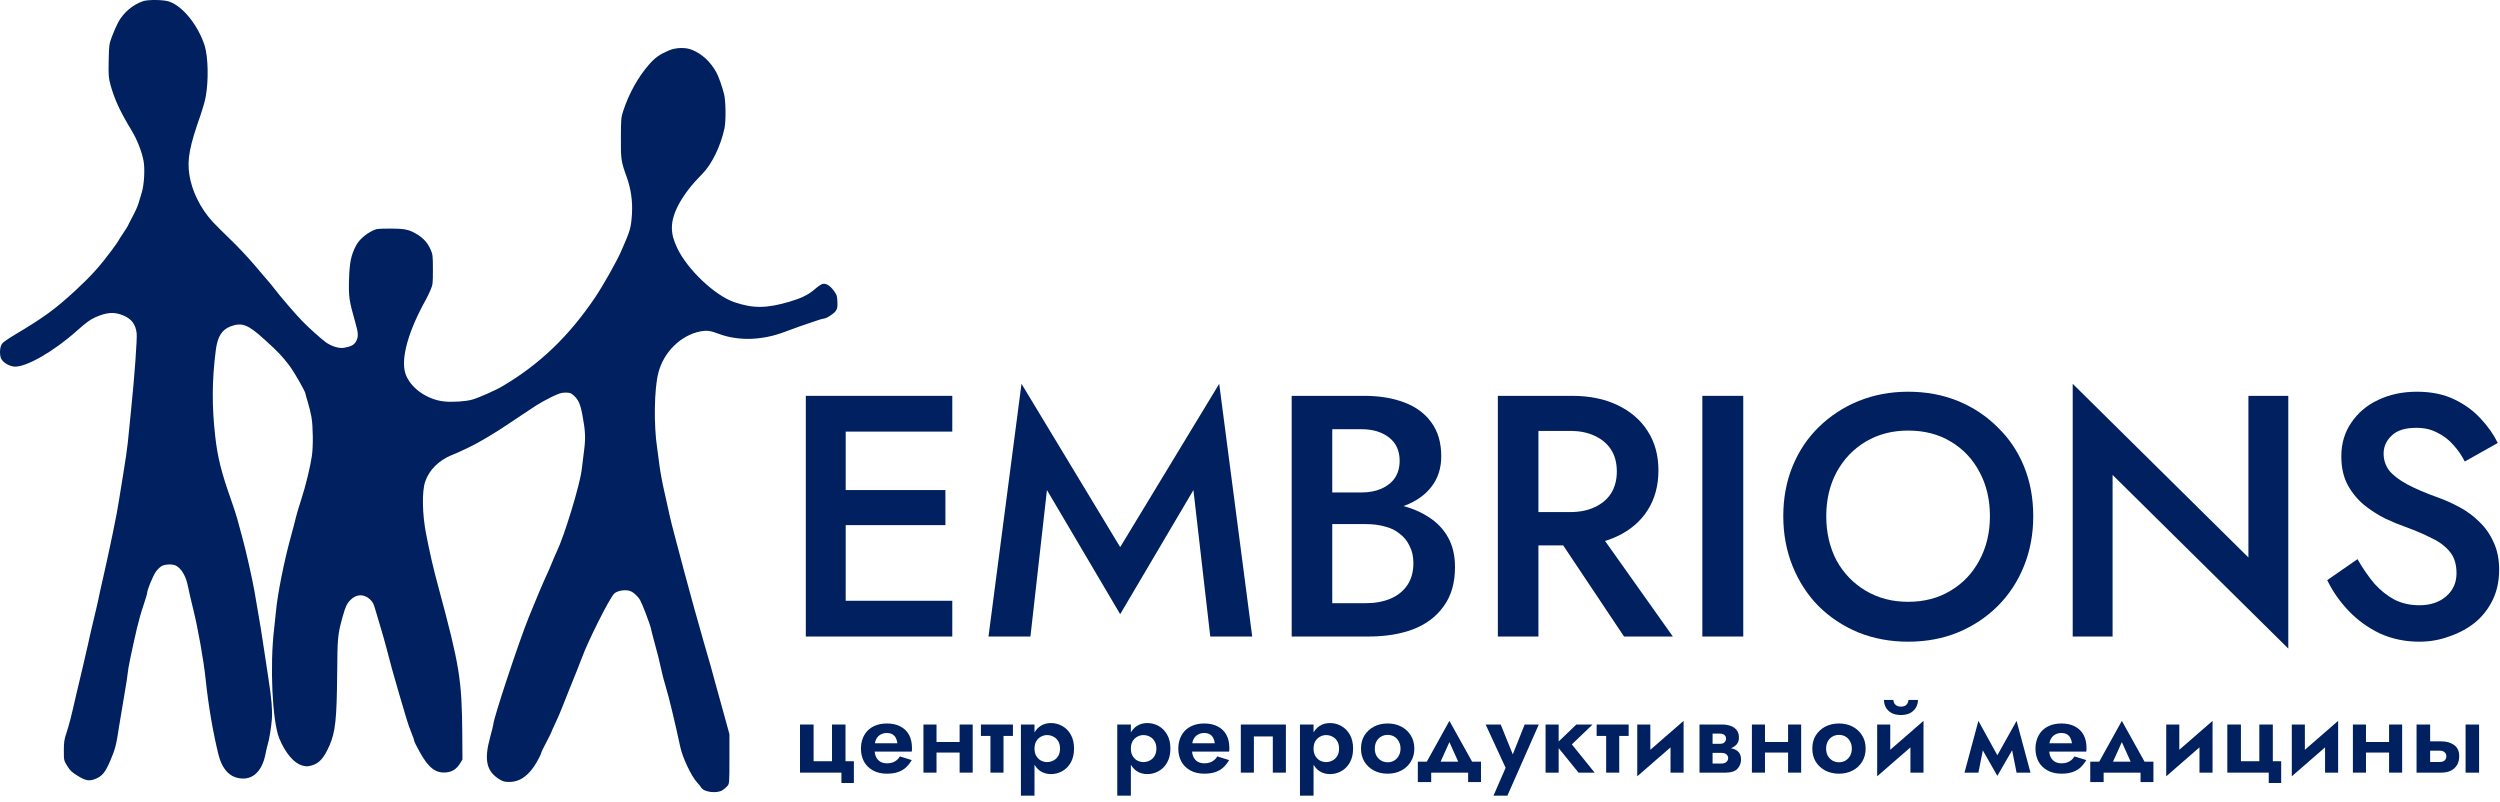 <svg width="349" height="112" viewBox="0 0 349 112" fill="none" xmlns="http://www.w3.org/2000/svg">
<path d="M118.032 106.268H119.2V109.305H117.463V107.86H111.681V101.144H113.579V106.268H116.149V101.144H118.032V106.268Z" fill="#002060"/>
<path d="M121.266 104.925V103.757H125.281C125.242 103.465 125.165 103.212 125.048 102.998C124.931 102.784 124.77 102.618 124.566 102.502C124.362 102.385 124.104 102.326 123.792 102.326C123.471 102.326 123.184 102.399 122.931 102.545C122.678 102.682 122.478 102.886 122.332 103.159C122.186 103.431 122.113 103.752 122.113 104.122L122.084 104.502C122.084 104.979 122.157 105.373 122.303 105.684C122.459 105.986 122.668 106.21 122.931 106.356C123.194 106.492 123.49 106.56 123.821 106.56C124.113 106.56 124.371 106.521 124.595 106.444C124.819 106.366 125.019 106.254 125.194 106.108C125.369 105.962 125.515 105.791 125.632 105.597L127.282 106.108C127.058 106.487 126.795 106.823 126.493 107.115C126.191 107.397 125.822 107.616 125.384 107.772C124.955 107.928 124.43 108.006 123.807 108.006C123.057 108.006 122.41 107.855 121.865 107.553C121.32 107.251 120.901 106.838 120.609 106.312C120.327 105.777 120.186 105.173 120.186 104.502C120.186 104.375 120.191 104.254 120.201 104.137C120.21 104.02 120.225 103.903 120.244 103.786C120.342 103.232 120.541 102.745 120.843 102.326C121.145 101.908 121.549 101.582 122.055 101.348C122.561 101.115 123.15 100.998 123.821 100.998C124.561 100.998 125.189 101.139 125.705 101.421C126.23 101.694 126.629 102.083 126.902 102.589C127.175 103.095 127.311 103.704 127.311 104.414C127.311 104.473 127.311 104.546 127.311 104.633C127.311 104.721 127.301 104.818 127.282 104.925H121.266Z" fill="#002060"/>
<path d="M129.598 105.057V103.582H134.883V105.057H129.598ZM133.963 101.144H135.788V107.86H133.963V101.144ZM128.912 101.144H130.737V107.86H128.912V101.144Z" fill="#002060"/>
<path d="M136.936 101.144H141.404V102.735H136.936V101.144ZM138.265 101.436H140.09V107.86H138.265V101.436Z" fill="#002060"/>
<path d="M144.417 111.072H142.519V101.144H144.417V111.072ZM149.936 104.502C149.936 105.261 149.785 105.908 149.484 106.444C149.182 106.979 148.783 107.383 148.286 107.655C147.8 107.928 147.274 108.064 146.71 108.064C146.135 108.064 145.634 107.918 145.206 107.626C144.787 107.334 144.461 106.92 144.228 106.385C144.004 105.85 143.892 105.222 143.892 104.502C143.892 103.772 144.004 103.144 144.228 102.618C144.461 102.083 144.787 101.669 145.206 101.377C145.634 101.085 146.135 100.939 146.71 100.939C147.274 100.939 147.8 101.076 148.286 101.348C148.783 101.621 149.182 102.025 149.484 102.56C149.785 103.086 149.936 103.733 149.936 104.502ZM147.98 104.502C147.98 104.103 147.897 103.762 147.732 103.48C147.566 103.197 147.342 102.983 147.06 102.837C146.787 102.691 146.486 102.618 146.155 102.618C145.872 102.618 145.595 102.691 145.323 102.837C145.06 102.974 144.841 103.183 144.666 103.465C144.5 103.747 144.417 104.093 144.417 104.502C144.417 104.911 144.5 105.256 144.666 105.538C144.841 105.821 145.06 106.035 145.323 106.181C145.595 106.317 145.872 106.385 146.155 106.385C146.486 106.385 146.787 106.312 147.06 106.166C147.342 106.02 147.566 105.806 147.732 105.524C147.897 105.241 147.98 104.901 147.98 104.502Z" fill="#002060"/>
<path d="M157.869 111.072H155.971V101.144H157.869V111.072ZM163.388 104.502C163.388 105.261 163.237 105.908 162.935 106.444C162.634 106.979 162.235 107.383 161.738 107.655C161.252 107.928 160.726 108.064 160.161 108.064C159.587 108.064 159.086 107.918 158.658 107.626C158.239 107.334 157.913 106.92 157.679 106.385C157.456 105.85 157.344 105.222 157.344 104.502C157.344 103.772 157.456 103.144 157.679 102.618C157.913 102.083 158.239 101.669 158.658 101.377C159.086 101.085 159.587 100.939 160.161 100.939C160.726 100.939 161.252 101.076 161.738 101.348C162.235 101.621 162.634 102.025 162.935 102.56C163.237 103.086 163.388 103.733 163.388 104.502ZM161.432 104.502C161.432 104.103 161.349 103.762 161.183 103.48C161.018 103.197 160.794 102.983 160.512 102.837C160.239 102.691 159.938 102.618 159.607 102.618C159.324 102.618 159.047 102.691 158.774 102.837C158.512 102.974 158.293 103.183 158.117 103.465C157.952 103.747 157.869 104.093 157.869 104.502C157.869 104.911 157.952 105.256 158.117 105.538C158.293 105.821 158.512 106.035 158.774 106.181C159.047 106.317 159.324 106.385 159.607 106.385C159.938 106.385 160.239 106.312 160.512 106.166C160.794 106.02 161.018 105.806 161.183 105.524C161.349 105.241 161.432 104.901 161.432 104.502Z" fill="#002060"/>
<path d="M165.572 104.925V103.757H169.587C169.548 103.465 169.47 103.212 169.353 102.998C169.236 102.784 169.076 102.618 168.871 102.502C168.667 102.385 168.409 102.326 168.097 102.326C167.776 102.326 167.489 102.399 167.236 102.545C166.983 102.682 166.783 102.886 166.637 103.159C166.491 103.431 166.418 103.752 166.418 104.122L166.389 104.502C166.389 104.979 166.462 105.373 166.608 105.684C166.764 105.986 166.973 106.21 167.236 106.356C167.499 106.492 167.796 106.56 168.127 106.56C168.419 106.56 168.677 106.521 168.9 106.444C169.124 106.366 169.324 106.254 169.499 106.108C169.674 105.962 169.82 105.791 169.937 105.597L171.587 106.108C171.363 106.487 171.1 106.823 170.798 107.115C170.497 107.397 170.127 107.616 169.689 107.772C169.261 107.928 168.735 108.006 168.112 108.006C167.363 108.006 166.715 107.855 166.17 107.553C165.625 107.251 165.207 106.838 164.915 106.312C164.632 105.777 164.491 105.173 164.491 104.502C164.491 104.375 164.496 104.254 164.506 104.137C164.516 104.02 164.53 103.903 164.55 103.786C164.647 103.232 164.847 102.745 165.148 102.326C165.45 101.908 165.854 101.582 166.36 101.348C166.866 101.115 167.455 100.998 168.127 100.998C168.866 100.998 169.494 101.139 170.01 101.421C170.536 101.694 170.935 102.083 171.207 102.589C171.48 103.095 171.616 103.704 171.616 104.414C171.616 104.473 171.616 104.546 171.616 104.633C171.616 104.721 171.606 104.818 171.587 104.925H165.572Z" fill="#002060"/>
<path d="M179.509 101.144V107.86H177.684V102.808H175.042V107.86H173.217V101.144H179.509Z" fill="#002060"/>
<path d="M183.373 111.072H181.475V101.144H183.373V111.072ZM188.891 104.502C188.891 105.261 188.74 105.908 188.439 106.444C188.137 106.979 187.738 107.383 187.242 107.655C186.755 107.928 186.229 108.064 185.665 108.064C185.09 108.064 184.589 107.918 184.161 107.626C183.742 107.334 183.416 106.92 183.183 106.385C182.959 105.85 182.847 105.222 182.847 104.502C182.847 103.772 182.959 103.144 183.183 102.618C183.416 102.083 183.742 101.669 184.161 101.377C184.589 101.085 185.09 100.939 185.665 100.939C186.229 100.939 186.755 101.076 187.242 101.348C187.738 101.621 188.137 102.025 188.439 102.56C188.74 103.086 188.891 103.733 188.891 104.502ZM186.935 104.502C186.935 104.103 186.852 103.762 186.687 103.48C186.521 103.197 186.297 102.983 186.015 102.837C185.743 102.691 185.441 102.618 185.11 102.618C184.828 102.618 184.55 102.691 184.278 102.837C184.015 102.974 183.796 103.183 183.621 103.465C183.455 103.747 183.373 104.093 183.373 104.502C183.373 104.911 183.455 105.256 183.621 105.538C183.796 105.821 184.015 106.035 184.278 106.181C184.55 106.317 184.828 106.385 185.11 106.385C185.441 106.385 185.743 106.312 186.015 106.166C186.297 106.02 186.521 105.806 186.687 105.524C186.852 105.241 186.935 104.901 186.935 104.502Z" fill="#002060"/>
<path d="M189.995 104.502C189.995 103.801 190.155 103.188 190.476 102.662C190.807 102.137 191.25 101.728 191.805 101.436C192.369 101.144 193.007 100.998 193.718 100.998C194.428 100.998 195.061 101.144 195.616 101.436C196.18 101.728 196.623 102.137 196.944 102.662C197.275 103.188 197.441 103.801 197.441 104.502C197.441 105.193 197.275 105.806 196.944 106.341C196.623 106.867 196.18 107.276 195.616 107.568C195.061 107.86 194.428 108.006 193.718 108.006C193.007 108.006 192.369 107.86 191.805 107.568C191.25 107.276 190.807 106.867 190.476 106.341C190.155 105.806 189.995 105.193 189.995 104.502ZM191.922 104.502C191.922 104.881 192 105.217 192.155 105.509C192.321 105.791 192.54 106.015 192.812 106.181C193.085 106.336 193.387 106.414 193.718 106.414C194.048 106.414 194.35 106.336 194.623 106.181C194.895 106.015 195.109 105.791 195.265 105.509C195.431 105.217 195.513 104.881 195.513 104.502C195.513 104.122 195.431 103.786 195.265 103.494C195.109 103.202 194.895 102.978 194.623 102.823C194.35 102.667 194.048 102.589 193.718 102.589C193.387 102.589 193.085 102.667 192.812 102.823C192.54 102.978 192.321 103.202 192.155 103.494C192 103.786 191.922 104.122 191.922 104.502Z" fill="#002060"/>
<path d="M202.337 103.597L200.614 107.422L198.745 107.115L202.337 100.633L205.943 107.115L204.06 107.422L202.337 103.597ZM204.95 107.86H199.796V109.174H197.928V106.327H206.746V109.174H204.95V107.86Z" fill="#002060"/>
<path d="M214.814 101.144L210.434 111.072H208.492L210.185 107.188L207.397 101.144H209.499L211.66 106.487L210.726 106.458L212.843 101.144H214.814Z" fill="#002060"/>
<path d="M215.764 101.144H217.589V107.86H215.764V101.144ZM220.056 101.144H222.319L219.429 103.918L222.611 107.86H220.363L217.166 103.918L220.056 101.144Z" fill="#002060"/>
<path d="M222.891 101.144H227.359V102.735H222.891V101.144ZM224.22 101.436H226.045V107.86H224.22V101.436Z" fill="#002060"/>
<path d="M234.957 102.808L228.562 108.371L228.635 106.195L235.03 100.633L234.957 102.808ZM230.387 101.144V106.458L228.562 108.371V101.144H230.387ZM235.03 100.633V107.86H233.205V102.545L235.03 100.633Z" fill="#002060"/>
<path d="M238.346 104.356H240.595C241.062 104.356 241.48 104.404 241.85 104.502C242.22 104.599 242.512 104.769 242.726 105.013C242.94 105.256 243.048 105.597 243.048 106.035C243.048 106.541 242.877 106.974 242.536 107.334C242.206 107.685 241.656 107.86 240.887 107.86H238.346V106.59H240.288C240.629 106.59 240.872 106.512 241.018 106.356C241.174 106.2 241.252 106.025 241.252 105.83C241.252 105.723 241.232 105.631 241.193 105.553C241.154 105.465 241.096 105.387 241.018 105.319C240.95 105.241 240.853 105.188 240.726 105.159C240.609 105.12 240.463 105.1 240.288 105.1H238.346V104.356ZM238.346 104.648V103.83H240.142C240.269 103.83 240.381 103.816 240.478 103.786C240.585 103.747 240.673 103.694 240.741 103.626C240.809 103.558 240.862 103.48 240.901 103.392C240.94 103.305 240.96 103.212 240.96 103.115C240.96 102.92 240.887 102.755 240.741 102.618C240.595 102.482 240.395 102.414 240.142 102.414H238.346V101.144H240.449C240.867 101.144 241.247 101.207 241.587 101.334C241.938 101.45 242.22 101.645 242.434 101.918C242.648 102.18 242.755 102.531 242.755 102.969C242.755 103.348 242.648 103.665 242.434 103.918C242.22 104.161 241.938 104.346 241.587 104.473C241.247 104.589 240.867 104.648 240.449 104.648H238.346ZM237.251 101.144H239.076V107.86H237.251V101.144Z" fill="#002060"/>
<path d="M245.251 105.057V103.582H250.537V105.057H245.251ZM249.617 101.144H251.442V107.86H249.617V101.144ZM244.565 101.144H246.39V107.86H244.565V101.144Z" fill="#002060"/>
<path d="M252.999 104.502C252.999 103.801 253.159 103.188 253.48 102.662C253.811 102.137 254.254 101.728 254.809 101.436C255.374 101.144 256.011 100.998 256.722 100.998C257.432 100.998 258.065 101.144 258.62 101.436C259.184 101.728 259.627 102.137 259.948 102.662C260.279 103.188 260.445 103.801 260.445 104.502C260.445 105.193 260.279 105.806 259.948 106.341C259.627 106.867 259.184 107.276 258.62 107.568C258.065 107.86 257.432 108.006 256.722 108.006C256.011 108.006 255.374 107.86 254.809 107.568C254.254 107.276 253.811 106.867 253.48 106.341C253.159 105.806 252.999 105.193 252.999 104.502ZM254.926 104.502C254.926 104.881 255.004 105.217 255.159 105.509C255.325 105.791 255.544 106.015 255.816 106.181C256.089 106.336 256.391 106.414 256.722 106.414C257.053 106.414 257.354 106.336 257.627 106.181C257.899 106.015 258.114 105.791 258.269 105.509C258.435 105.217 258.517 104.881 258.517 104.502C258.517 104.122 258.435 103.786 258.269 103.494C258.114 103.202 257.899 102.978 257.627 102.823C257.354 102.667 257.053 102.589 256.722 102.589C256.391 102.589 256.089 102.667 255.816 102.823C255.544 102.978 255.325 103.202 255.159 103.494C255.004 103.786 254.926 104.122 254.926 104.502Z" fill="#002060"/>
<path d="M268.448 102.808L262.053 108.371L262.126 106.195L268.521 100.633L268.448 102.808ZM263.878 101.144V106.458L262.053 108.371V101.144H263.878ZM268.521 100.633V107.86H266.696V102.545L268.521 100.633ZM263.002 97.713H264.316C264.316 97.868 264.355 98.019 264.433 98.165C264.511 98.302 264.628 98.418 264.783 98.516C264.939 98.603 265.134 98.647 265.367 98.647C265.611 98.647 265.81 98.603 265.966 98.516C266.122 98.418 266.234 98.302 266.302 98.165C266.38 98.019 266.419 97.868 266.419 97.713H267.747C267.747 98.083 267.655 98.433 267.47 98.764C267.285 99.085 267.017 99.343 266.667 99.538C266.316 99.723 265.883 99.815 265.367 99.815C264.861 99.815 264.428 99.723 264.068 99.538C263.718 99.343 263.45 99.085 263.265 98.764C263.09 98.433 263.002 98.083 263.002 97.713Z" fill="#002060"/>
<path d="M281.514 107.86L280.551 103.027L281.514 100.633L283.456 107.86H281.514ZM278.39 106.225L281.514 100.633L281.66 103.407L278.828 108.312L278.39 106.225ZM278.828 108.312L276.039 103.407L276.185 100.633L279.266 106.225L278.828 108.312ZM274.243 107.86L276.185 100.633L277.149 103.027L276.185 107.86H274.243Z" fill="#002060"/>
<path d="M285.232 104.925V103.757H289.247C289.208 103.465 289.13 103.212 289.013 102.998C288.896 102.784 288.736 102.618 288.531 102.502C288.327 102.385 288.069 102.326 287.758 102.326C287.436 102.326 287.149 102.399 286.896 102.545C286.643 102.682 286.444 102.886 286.298 103.159C286.152 103.431 286.079 103.752 286.079 104.122L286.049 104.502C286.049 104.979 286.122 105.373 286.268 105.684C286.424 105.986 286.633 106.21 286.896 106.356C287.159 106.492 287.456 106.56 287.787 106.56C288.079 106.56 288.337 106.521 288.561 106.444C288.784 106.366 288.984 106.254 289.159 106.108C289.334 105.962 289.48 105.791 289.597 105.597L291.247 106.108C291.023 106.487 290.76 106.823 290.459 107.115C290.157 107.397 289.787 107.616 289.349 107.772C288.921 107.928 288.395 108.006 287.772 108.006C287.023 108.006 286.375 107.855 285.83 107.553C285.285 107.251 284.867 106.838 284.575 106.312C284.293 105.777 284.151 105.173 284.151 104.502C284.151 104.375 284.156 104.254 284.166 104.137C284.176 104.02 284.19 103.903 284.21 103.786C284.307 103.232 284.507 102.745 284.808 102.326C285.11 101.908 285.514 101.582 286.02 101.348C286.526 101.115 287.115 100.998 287.787 100.998C288.527 100.998 289.154 101.139 289.67 101.421C290.196 101.694 290.595 102.083 290.867 102.589C291.14 103.095 291.276 103.704 291.276 104.414C291.276 104.473 291.276 104.546 291.276 104.633C291.276 104.721 291.266 104.818 291.247 104.925H285.232Z" fill="#002060"/>
<path d="M296.209 103.597L294.486 107.422L292.617 107.115L296.209 100.633L299.815 107.115L297.931 107.422L296.209 103.597ZM298.822 107.86H293.668V109.174H291.799V106.327H300.618V109.174H298.822V107.86Z" fill="#002060"/>
<path d="M308.8 102.808L302.406 108.371L302.479 106.195L308.873 100.633L308.8 102.808ZM304.231 101.144V106.458L302.406 108.371V101.144H304.231ZM308.873 100.633V107.86H307.048V102.545L308.873 100.633Z" fill="#002060"/>
<path d="M317.285 106.268H318.453V109.305H316.716V107.86H310.934V101.144H312.832V106.268H315.402V101.144H317.285V106.268Z" fill="#002060"/>
<path d="M326.33 102.808L319.935 108.371L320.008 106.195L326.403 100.633L326.33 102.808ZM321.76 101.144V106.458L319.935 108.371V101.144H321.76ZM326.403 100.633V107.86H324.578V102.545L326.403 100.633Z" fill="#002060"/>
<path d="M329.15 105.057V103.582H334.435V105.057H329.15ZM333.516 101.144H335.34V107.86H333.516V101.144ZM328.464 101.144H330.289V107.86H328.464V101.144Z" fill="#002060"/>
<path d="M344.197 101.144H346.081V107.86H344.197V101.144ZM337.35 101.144H339.248V107.86H337.35V101.144ZM338.766 104.794V103.494H340.854C341.545 103.494 342.124 103.665 342.591 104.005C343.068 104.336 343.307 104.862 343.307 105.582C343.307 106.059 343.2 106.473 342.986 106.823C342.771 107.164 342.479 107.422 342.11 107.597C341.74 107.772 341.321 107.86 340.854 107.86H338.766V106.371H340.577C340.781 106.371 340.951 106.341 341.088 106.283C341.224 106.215 341.326 106.122 341.394 106.006C341.472 105.889 341.511 105.748 341.511 105.582C341.511 105.339 341.428 105.149 341.263 105.013C341.107 104.867 340.878 104.794 340.577 104.794H338.766Z" fill="#002060"/>
<path d="M20.003 0.154C18.538 0.638 17.201 1.783 16.481 3.152C16.224 3.648 15.839 4.533 15.62 5.123C15.235 6.15 15.222 6.268 15.171 8.487C15.132 10.623 15.158 10.871 15.44 11.909C16.019 13.951 16.751 15.532 18.383 18.235C19.154 19.51 19.784 21.127 20.041 22.46C20.247 23.581 20.131 25.788 19.784 26.898C19.643 27.382 19.424 28.078 19.322 28.432C19.219 28.786 18.846 29.612 18.486 30.273C18.139 30.934 17.844 31.5 17.844 31.536C17.844 31.571 17.548 32.032 17.201 32.551C16.841 33.07 16.558 33.53 16.558 33.566C16.558 33.601 16.122 34.227 15.582 34.959C13.898 37.224 12.742 38.499 10.505 40.576C7.652 43.196 6.187 44.27 2.075 46.725C1.214 47.233 0.404 47.799 0.289 47.976C-0.045 48.436 -0.097 49.546 0.173 50.089C0.456 50.62 1.253 51.104 1.972 51.174C3.54 51.328 7.447 49.109 10.698 46.206C12.022 45.026 12.562 44.636 13.281 44.306C14.926 43.574 15.98 43.503 17.265 44.058C18.383 44.542 18.923 45.273 19.077 46.513C19.167 47.209 18.782 52.544 18.293 57.288C18.126 58.975 17.921 60.982 17.844 61.761C17.767 62.528 17.484 64.522 17.201 66.187C16.918 67.851 16.636 69.633 16.558 70.152C16.404 71.344 15.312 76.631 14.502 80.184C14.155 81.671 13.847 83.111 13.795 83.37C13.757 83.63 13.436 85.011 13.089 86.439C12.755 87.867 12.382 89.436 12.292 89.92C12.189 90.404 11.868 91.785 11.585 92.989C11.289 94.193 10.878 95.963 10.647 96.943C9.979 99.905 9.632 101.262 9.259 102.371C8.963 103.257 8.912 103.658 8.912 104.791C8.912 106.136 8.912 106.148 9.387 106.927C9.786 107.576 10.017 107.8 10.852 108.308C11.919 108.981 12.446 109.075 13.268 108.756C14.232 108.39 14.695 107.836 15.389 106.207C16.07 104.637 16.263 103.882 16.61 101.486C16.726 100.743 17.047 98.796 17.33 97.179C17.612 95.55 17.844 94.063 17.844 93.862C17.844 93.496 18.383 90.865 19.116 87.702C19.334 86.781 19.733 85.341 20.028 84.503C20.311 83.677 20.542 82.898 20.542 82.78C20.542 82.344 21.352 80.384 21.763 79.806C22.008 79.464 22.393 79.098 22.624 78.992C23.113 78.756 24.089 78.732 24.526 78.945C25.336 79.346 25.991 80.479 26.261 81.954C26.377 82.532 26.685 83.913 26.968 85.022C27.598 87.513 28.446 92.257 28.703 94.795C29.089 98.489 29.731 102.242 30.502 105.357C30.913 107.033 31.749 108.143 32.867 108.509C34.962 109.181 36.555 107.942 37.069 105.228C37.172 104.696 37.313 104.095 37.378 103.906C37.571 103.351 37.866 101.522 37.956 100.365C38.046 99.138 37.905 97.45 37.455 94.594C37.275 93.485 37.018 91.726 36.864 90.688C36.632 89.047 36.311 87.064 35.514 82.485C35.206 80.738 34.319 76.808 33.818 74.991C33.561 74.082 33.252 72.914 33.111 72.394C32.97 71.875 32.571 70.648 32.224 69.68C30.888 65.891 30.387 63.873 30.052 60.97C29.564 56.698 29.59 53.11 30.117 48.944C30.361 46.973 30.978 46.005 32.237 45.545C33.792 44.978 34.627 45.309 36.928 47.398C38.856 49.145 39.395 49.711 40.436 51.092C41.117 52.012 42.647 54.691 42.647 54.975C42.647 55.045 42.788 55.565 42.968 56.131C43.148 56.698 43.379 57.642 43.482 58.232C43.701 59.471 43.739 62.363 43.533 63.684C43.315 65.172 42.685 67.78 42.068 69.68C41.747 70.648 41.413 71.793 41.31 72.217C41.22 72.642 40.873 73.941 40.552 75.109C39.639 78.449 38.753 82.922 38.534 85.259C38.457 86.037 38.342 87.135 38.277 87.702C37.648 92.824 38.007 100.696 38.984 103.068C39.832 105.133 41.04 106.549 42.197 106.868C42.775 107.021 42.929 107.01 43.521 106.856C44.574 106.561 45.23 105.818 46.001 104.059C46.823 102.194 47.016 100.306 47.068 94.122C47.106 88.929 47.145 88.551 47.852 86.026C48.263 84.586 48.443 84.22 48.983 83.701C49.779 82.922 50.807 82.898 51.63 83.653C52.015 84.008 52.17 84.279 52.375 85.034C52.529 85.542 52.876 86.734 53.159 87.678C53.442 88.622 53.789 89.838 53.93 90.392C54.303 91.903 55.035 94.57 55.742 96.943C56.089 98.111 56.526 99.598 56.719 100.247C56.912 100.896 57.233 101.829 57.439 102.312C57.644 102.796 57.811 103.28 57.811 103.386C57.811 103.493 58.158 104.213 58.595 104.98C59.803 107.163 60.78 107.93 62.206 107.836C63.093 107.777 63.736 107.376 64.237 106.549L64.558 106.03L64.533 102.312C64.468 94.806 64.16 92.906 61.153 81.777C60.51 79.417 59.958 77.009 59.482 74.531C58.942 71.781 58.891 68.606 59.353 67.249C59.893 65.62 61.243 64.275 63.08 63.519C63.607 63.307 64.147 63.083 64.263 63.012C64.378 62.953 64.905 62.705 65.419 62.469C66.782 61.832 69.262 60.356 71.241 58.999C71.768 58.645 72.603 58.079 73.105 57.76C73.606 57.429 74.39 56.91 74.852 56.603C75.328 56.297 76.279 55.765 76.986 55.423C78.065 54.904 78.374 54.809 78.952 54.809C79.569 54.809 79.697 54.857 80.096 55.211C80.751 55.801 81.034 56.426 81.329 58.079C81.728 60.203 81.766 61.206 81.522 63.012C81.406 63.885 81.265 65.054 81.201 65.608C80.931 67.768 78.811 74.731 77.718 77.021C77.564 77.328 77.281 77.989 77.088 78.472C76.896 78.956 76.51 79.865 76.215 80.479C75.726 81.529 74.891 83.535 73.824 86.144C72.41 89.661 68.864 100.353 68.864 101.132C68.864 101.238 68.658 102.053 68.414 102.95C67.553 106.089 67.912 107.694 69.737 108.804C70.226 109.099 70.444 109.158 71.1 109.158C72.603 109.158 73.876 108.237 74.942 106.372C75.276 105.782 75.546 105.216 75.546 105.133C75.546 105.039 75.868 104.366 76.253 103.646C76.639 102.914 76.96 102.277 76.96 102.23C76.96 102.171 77.23 101.581 77.551 100.908C77.872 100.224 78.296 99.244 78.489 98.725C78.695 98.194 79.067 97.238 79.337 96.588C80.25 94.346 81.047 92.34 81.239 91.809C82.1 89.46 85.082 83.524 85.725 82.886C86.072 82.532 86.958 82.32 87.652 82.426C88.076 82.497 88.333 82.638 88.783 83.063C89.297 83.547 89.451 83.842 90.107 85.53C90.505 86.58 90.839 87.525 90.839 87.607C90.839 87.702 91.096 88.693 91.405 89.826C91.726 90.947 92.099 92.47 92.253 93.213C92.407 93.957 92.728 95.196 92.973 95.987C93.345 97.143 94.284 101.085 94.965 104.26C95.273 105.747 96.52 108.379 97.304 109.217C97.548 109.476 97.805 109.807 97.882 109.937C98.255 110.586 100.067 110.81 100.863 110.314C101.095 110.161 101.416 109.889 101.557 109.712C101.814 109.394 101.827 109.24 101.827 105.936V102.489L101.082 99.775C100.671 98.276 100.131 96.317 99.874 95.408C99.617 94.499 99.308 93.355 99.18 92.871C99.038 92.387 98.653 91.006 98.293 89.802C97.432 86.816 96.391 83.063 95.543 79.889C95.157 78.425 94.566 76.218 94.245 74.991C93.911 73.752 93.564 72.371 93.474 71.922C93.384 71.462 93.076 70.081 92.793 68.854C92.497 67.615 92.176 65.868 92.06 64.959C91.945 64.05 91.803 62.965 91.739 62.54C91.251 59.365 91.328 54.314 91.893 52.095C92.626 49.156 95.042 46.784 97.818 46.253C98.653 46.1 99.218 46.17 100.285 46.584C103.061 47.634 106.39 47.539 109.589 46.312C110.335 46.029 111.273 45.687 111.659 45.557C112.044 45.427 112.905 45.132 113.561 44.908C114.216 44.672 114.846 44.483 114.974 44.483C115.347 44.483 116.388 43.81 116.683 43.397C116.889 43.078 116.928 42.854 116.902 42.111C116.863 41.284 116.825 41.154 116.375 40.553C115.81 39.797 115.244 39.49 114.769 39.656C114.589 39.715 114.1 40.057 113.689 40.423C112.789 41.178 111.903 41.615 110.232 42.111C107.006 43.066 105.117 43.078 102.47 42.169C99.771 41.225 95.954 37.614 94.54 34.628C94.014 33.519 93.795 32.693 93.795 31.76C93.795 29.695 95.337 26.968 98.062 24.254C99.373 22.932 100.632 20.336 101.146 17.869C101.352 16.831 101.326 14.14 101.082 13.148C100.838 12.157 100.298 10.611 100.002 10.104C99.18 8.616 98.023 7.542 96.623 6.964C95.697 6.575 94.335 6.622 93.307 7.07C92.06 7.613 91.443 8.05 90.608 9.006C89.104 10.717 87.819 13.019 87.022 15.426C86.701 16.406 86.688 16.571 86.675 19.226C86.663 22.283 86.701 22.555 87.511 24.773C88.089 26.402 88.333 28.172 88.218 29.907C88.102 31.784 87.974 32.22 86.727 35.041C86.084 36.516 84.195 39.856 83.077 41.52C79.427 46.926 75.353 50.844 70.149 53.913C69.21 54.479 66.807 55.541 65.908 55.789C65.008 56.049 63.106 56.167 61.95 56.037C59.533 55.765 57.22 54.078 56.59 52.13C55.922 50.053 57.015 46.159 59.495 41.756C59.636 41.509 59.893 40.954 60.086 40.517C60.42 39.738 60.433 39.608 60.433 37.638C60.433 35.761 60.407 35.513 60.137 34.888C59.739 33.967 59.161 33.306 58.325 32.775C57.143 32.043 56.59 31.914 54.47 31.914C52.748 31.914 52.568 31.937 52.028 32.197C51.013 32.693 50.139 33.471 49.715 34.262C49.008 35.596 48.79 36.634 48.725 39.054C48.661 41.438 48.738 41.992 49.587 44.955C50.036 46.536 50.049 46.961 49.728 47.622C49.471 48.13 49.008 48.389 48.019 48.554C47.325 48.672 46.258 48.342 45.461 47.764C44.819 47.292 43.071 45.734 42.197 44.825C41.285 43.893 39.074 41.32 38.213 40.187C38.007 39.904 37.66 39.49 37.468 39.278C37.275 39.054 36.414 38.051 35.566 37.047C34.718 36.044 33.201 34.416 32.186 33.448C31.171 32.468 30.027 31.335 29.641 30.91C27.983 29.081 26.788 26.674 26.441 24.431C26.107 22.259 26.441 20.454 28.022 15.993C28.292 15.214 28.6 14.128 28.703 13.573C29.14 11.296 29.063 7.932 28.562 6.339C27.623 3.471 25.465 0.804 23.562 0.202C22.779 -0.046 20.709 -0.07 20.003 0.154Z" fill="#002060"/>
<path d="M115.995 88.86V83.868H132.939V88.86H115.995ZM115.995 60.252V55.26H132.939V60.252H115.995ZM115.995 73.308V68.412H131.979V73.308H115.995ZM112.491 55.26H118.059V88.86H112.491V55.26Z" fill="#002060"/>
<path d="M146.153 68.412L143.849 88.86H137.993L142.601 53.58L156.377 76.38L170.201 53.58L174.809 88.86H168.953L166.601 68.412L156.377 85.74L146.153 68.412Z" fill="#002060"/>
<path d="M184.639 71.532V68.748H190.063C191.119 68.748 192.047 68.572 192.847 68.22C193.647 67.868 194.271 67.372 194.719 66.732C195.167 66.06 195.391 65.26 195.391 64.332C195.391 62.924 194.895 61.836 193.903 61.068C192.911 60.3 191.631 59.916 190.063 59.916H185.983V84.204H190.687C191.967 84.204 193.103 83.996 194.095 83.58C195.087 83.164 195.871 82.54 196.447 81.708C197.023 80.876 197.311 79.836 197.311 78.588C197.311 77.692 197.135 76.908 196.783 76.236C196.463 75.532 195.999 74.956 195.391 74.508C194.815 74.028 194.127 73.692 193.327 73.5C192.527 73.276 191.647 73.164 190.687 73.164H184.639V70.044H191.023C192.655 70.044 194.191 70.22 195.631 70.572C197.071 70.924 198.351 71.468 199.471 72.204C200.623 72.94 201.519 73.884 202.159 75.036C202.799 76.188 203.119 77.564 203.119 79.164C203.119 81.372 202.591 83.196 201.535 84.636C200.511 86.076 199.087 87.148 197.263 87.852C195.471 88.524 193.391 88.86 191.023 88.86H180.319V55.26H190.447C192.559 55.26 194.415 55.564 196.015 56.172C197.647 56.78 198.911 57.708 199.807 58.956C200.735 60.204 201.199 61.788 201.199 63.708C201.199 65.372 200.735 66.796 199.807 67.98C198.911 69.132 197.647 70.012 196.015 70.62C194.415 71.228 192.559 71.532 190.447 71.532H184.639Z" fill="#002060"/>
<path d="M216.012 72.828H222.156L233.532 88.86H226.716L216.012 72.828ZM209.1 55.26H214.764V88.86H209.1V55.26ZM212.46 60.156V55.26H219.468C221.9 55.26 224.012 55.692 225.804 56.556C227.628 57.42 229.036 58.636 230.028 60.204C231.02 61.74 231.516 63.564 231.516 65.676C231.516 67.788 231.02 69.628 230.028 71.196C229.036 72.764 227.628 73.98 225.804 74.844C224.012 75.708 221.9 76.14 219.468 76.14H212.46V71.484H219.228C220.508 71.484 221.628 71.26 222.588 70.812C223.58 70.364 224.348 69.724 224.892 68.892C225.436 68.028 225.708 67.004 225.708 65.82C225.708 64.604 225.436 63.58 224.892 62.748C224.348 61.916 223.58 61.276 222.588 60.828C221.628 60.38 220.508 60.156 219.228 60.156H212.46Z" fill="#002060"/>
<path d="M237.647 55.26H243.359V88.86H237.647V55.26Z" fill="#002060"/>
<path d="M254.946 72.06C254.946 74.364 255.426 76.428 256.386 78.252C257.378 80.044 258.738 81.452 260.466 82.476C262.194 83.5 264.162 84.012 266.37 84.012C268.61 84.012 270.578 83.5 272.274 82.476C274.002 81.452 275.346 80.044 276.306 78.252C277.298 76.428 277.794 74.364 277.794 72.06C277.794 69.756 277.314 67.708 276.354 65.916C275.394 64.092 274.05 62.668 272.322 61.644C270.626 60.62 268.642 60.108 266.37 60.108C264.162 60.108 262.194 60.62 260.466 61.644C258.738 62.668 257.378 64.092 256.386 65.916C255.426 67.708 254.946 69.756 254.946 72.06ZM248.946 72.06C248.946 69.532 249.378 67.212 250.242 65.1C251.106 62.988 252.322 61.164 253.89 59.628C255.49 58.06 257.346 56.844 259.458 55.98C261.602 55.116 263.906 54.684 266.37 54.684C268.898 54.684 271.218 55.116 273.33 55.98C275.442 56.844 277.282 58.06 278.85 59.628C280.45 61.164 281.682 62.988 282.546 65.1C283.41 67.212 283.842 69.532 283.842 72.06C283.842 74.556 283.41 76.876 282.546 79.02C281.682 81.164 280.466 83.02 278.898 84.588C277.33 86.156 275.474 87.388 273.33 88.284C271.218 89.148 268.898 89.58 266.37 89.58C263.874 89.58 261.554 89.148 259.41 88.284C257.266 87.388 255.41 86.156 253.842 84.588C252.306 83.02 251.106 81.164 250.242 79.02C249.378 76.876 248.946 74.556 248.946 72.06Z" fill="#002060"/>
<path d="M313.878 55.26H319.446V90.54L294.918 66.3V88.86H289.35V53.58L313.878 77.82V55.26Z" fill="#002060"/>
<path d="M329.105 78.06C329.841 79.34 330.625 80.476 331.457 81.468C332.321 82.428 333.265 83.18 334.289 83.724C335.313 84.236 336.465 84.492 337.745 84.492C339.281 84.492 340.529 84.076 341.489 83.244C342.449 82.412 342.929 81.34 342.929 80.028C342.929 78.78 342.625 77.788 342.017 77.052C341.409 76.284 340.561 75.644 339.473 75.132C338.417 74.588 337.185 74.06 335.777 73.548C334.945 73.26 334.017 72.876 332.993 72.396C331.969 71.884 330.993 71.26 330.065 70.524C329.137 69.756 328.369 68.828 327.761 67.74C327.153 66.62 326.849 65.276 326.849 63.708C326.849 61.916 327.313 60.348 328.241 59.004C329.169 57.628 330.417 56.572 331.985 55.836C333.585 55.068 335.393 54.684 337.409 54.684C339.393 54.684 341.121 55.036 342.593 55.74C344.065 56.444 345.297 57.34 346.289 58.428C347.313 59.516 348.113 60.652 348.689 61.836L344.081 64.428C343.665 63.596 343.137 62.828 342.497 62.124C341.857 61.388 341.105 60.812 340.241 60.396C339.409 59.948 338.433 59.724 337.313 59.724C335.745 59.724 334.593 60.092 333.857 60.828C333.121 61.532 332.753 62.364 332.753 63.324C332.753 64.188 333.009 64.972 333.521 65.676C334.065 66.348 334.897 66.988 336.017 67.596C337.137 68.204 338.593 68.828 340.385 69.468C341.377 69.82 342.369 70.268 343.361 70.812C344.385 71.356 345.313 72.044 346.145 72.876C346.977 73.676 347.633 74.62 348.113 75.708C348.625 76.796 348.881 78.076 348.881 79.548C348.881 81.116 348.577 82.524 347.969 83.772C347.361 85.02 346.529 86.076 345.473 86.94C344.417 87.772 343.217 88.412 341.873 88.86C340.561 89.34 339.185 89.58 337.745 89.58C335.761 89.58 333.921 89.196 332.225 88.428C330.561 87.628 329.105 86.572 327.857 85.26C326.609 83.948 325.617 82.524 324.881 80.988L329.105 78.06Z" fill="#002060"/>
</svg>
